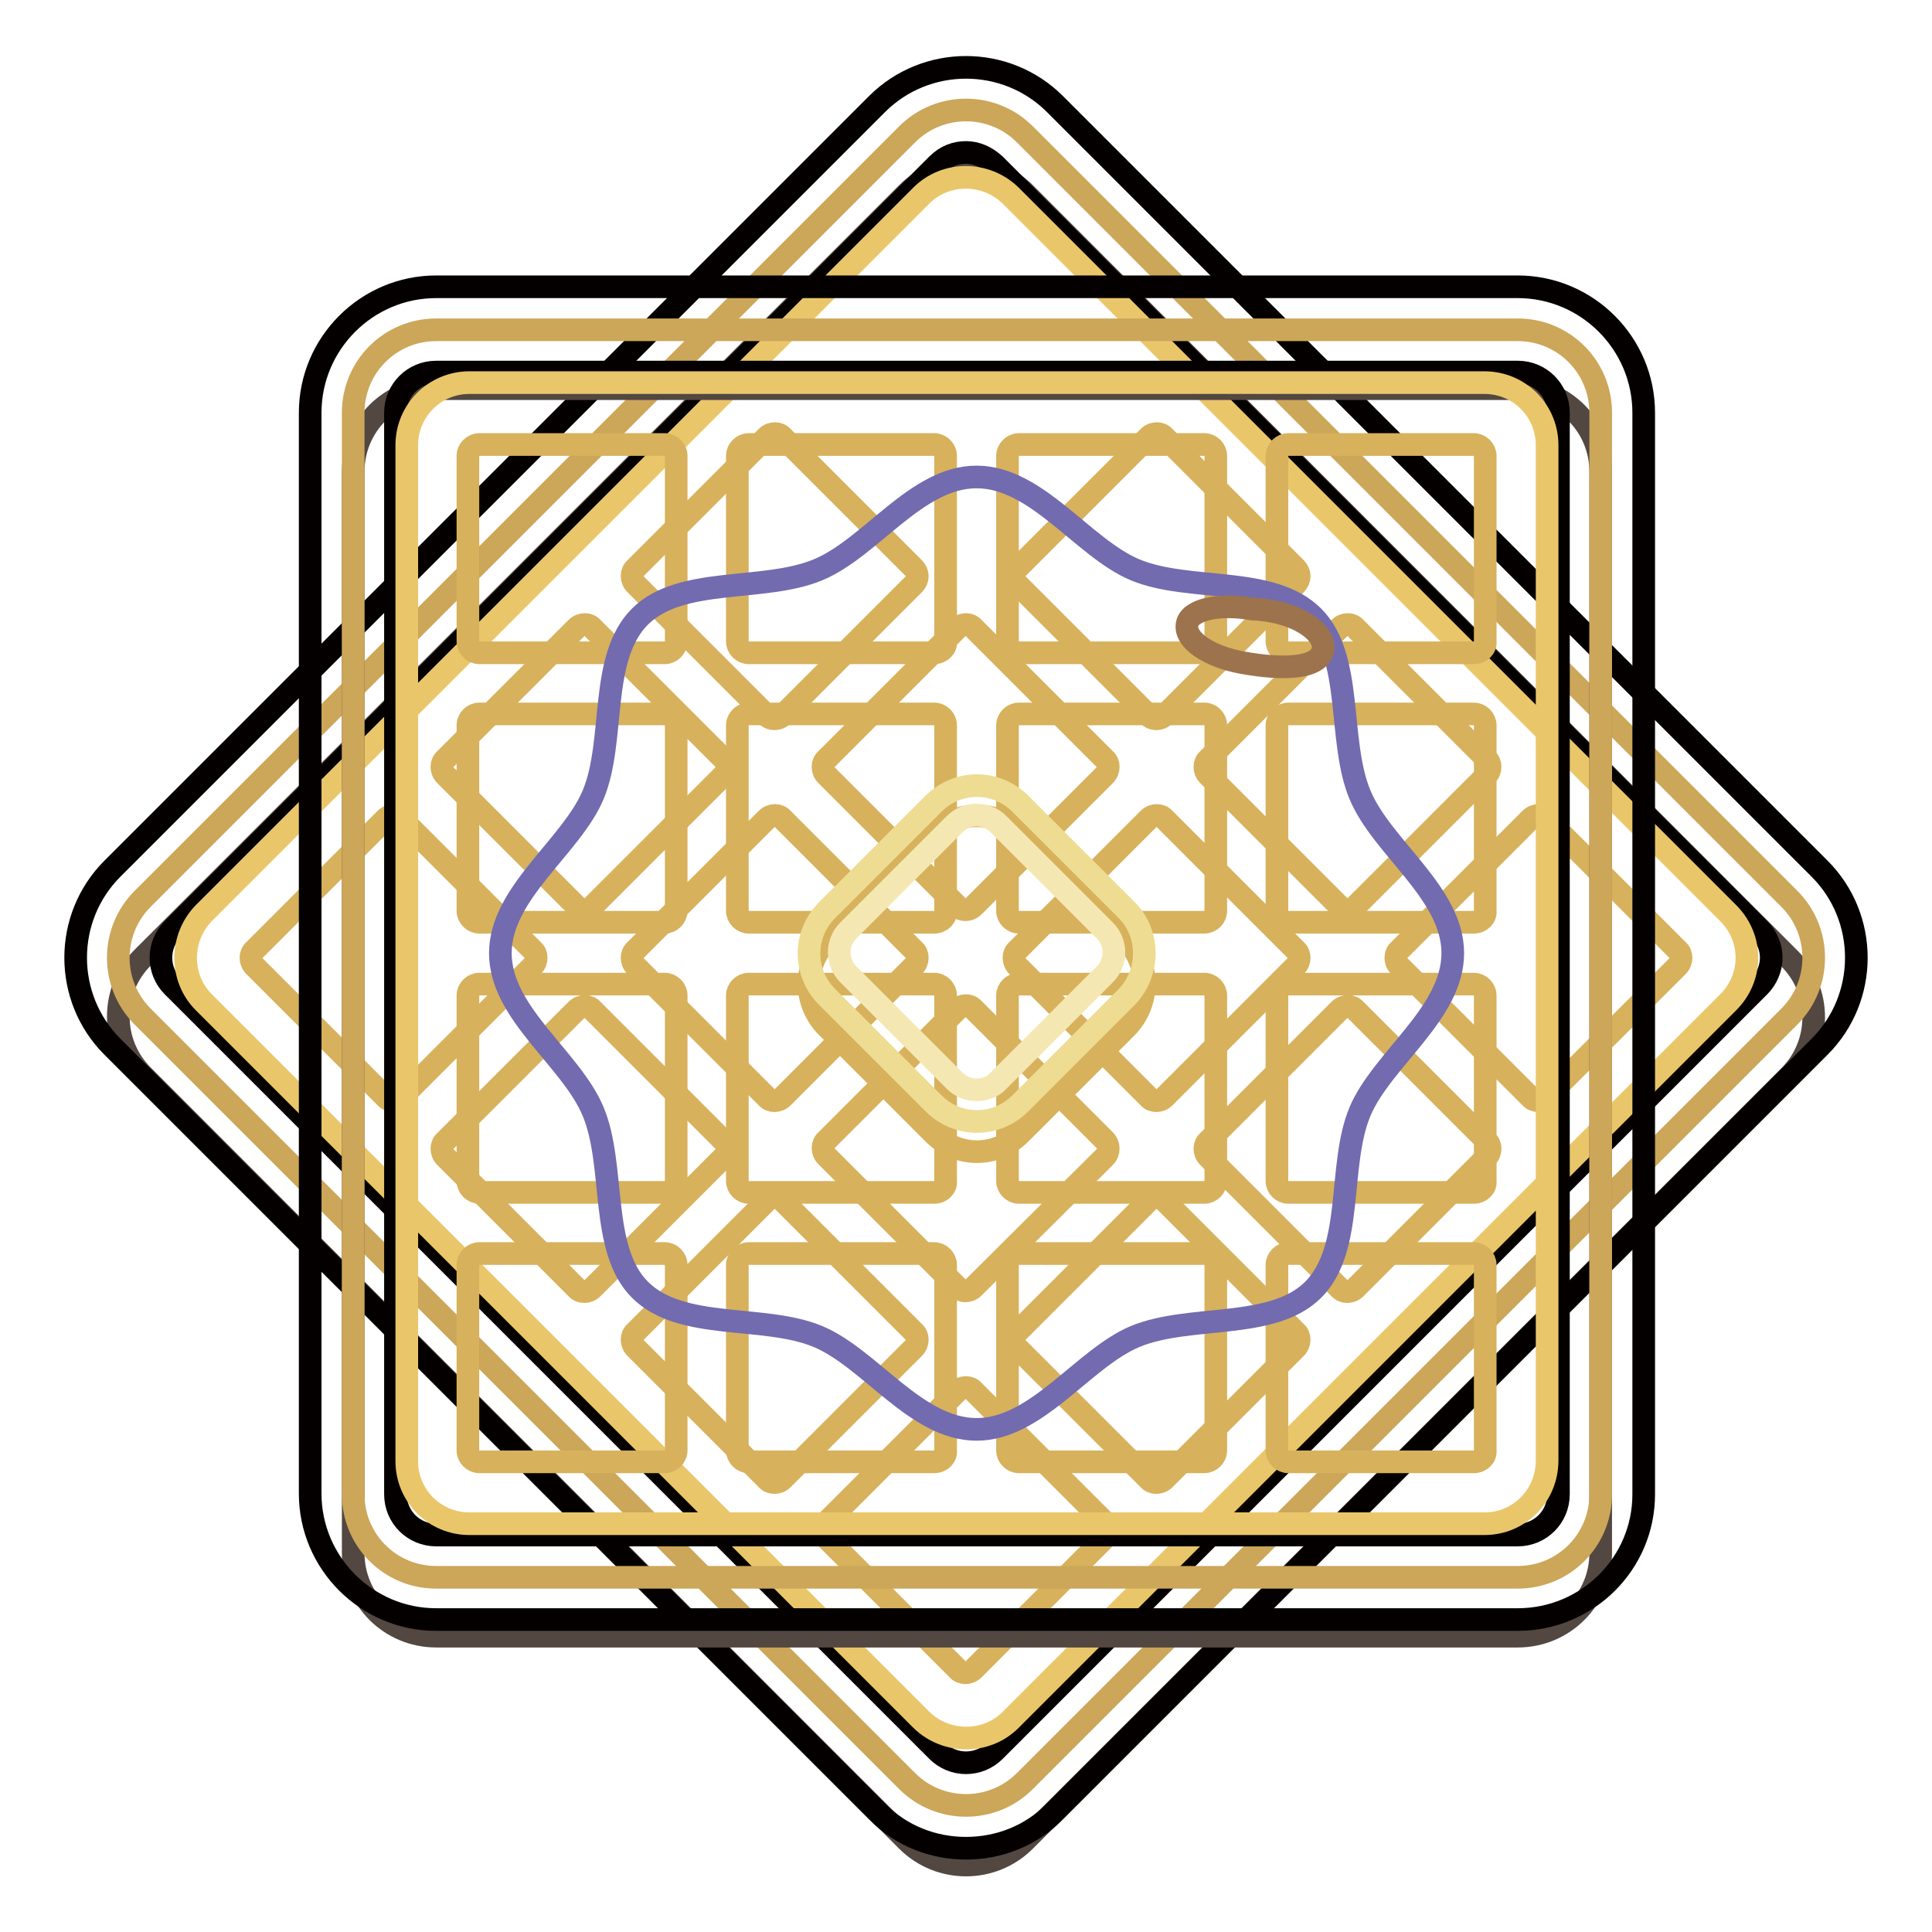 <?xml version="1.0" encoding="utf-8"?>
<!-- Svg Vector Icons : http://www.onlinewebfonts.com/icon -->
<!DOCTYPE svg PUBLIC "-//W3C//DTD SVG 1.1//EN" "http://www.w3.org/Graphics/SVG/1.1/DTD/svg11.dtd">
<svg version="1.1" xmlns="http://www.w3.org/2000/svg" xmlns:xlink="http://www.w3.org/1999/xlink" x="0px" y="0px" viewBox="0 0 256 256" enable-background="new 0 0 256 256" xml:space="preserve">
<g> <path stroke-width="3" fill-opacity="0" stroke="#534741"  d="M135.8,243.9c-4.3,4.3-11.3,4.3-15.6,0L18.9,142.5c-4.3-4.3-4.3-11.3,0-15.6L120.2,25.6 c4.3-4.3,11.3-4.3,15.6,0L237.1,127c4.3,4.3,4.3,11.3,0,15.6L135.8,243.9z"/> <path stroke-width="3" fill-opacity="0" stroke="#cca659"  d="M135.8,236c-4.3,4.3-11.3,4.3-15.6,0L18.9,134.7c-4.3-4.3-4.3-11.3,0-15.6L120.2,17.8 c4.3-4.3,11.3-4.3,15.6,0l101.3,101.3c4.3,4.3,4.3,11.3,0,15.6L135.8,236z"/> <path stroke-width="3" fill-opacity="0" stroke="#040000"  d="M128,244.9c-4.3,0-8.6-1.6-11.8-4.9L14.9,138.7c-6.5-6.5-6.5-17.1,0-23.6L116.2,13.8 c6.5-6.5,17.1-6.5,23.6,0l101.3,101.3c6.5,6.5,6.5,17.1,0,23.6L139.8,240C136.6,243.3,132.3,244.9,128,244.9L128,244.9z M128,20.2 c-1.4,0-2.7,0.5-3.8,1.6L22.9,123.1c-2.1,2.1-2.1,5.5,0,7.6L124.2,232c2.1,2.1,5.5,2.1,7.6,0l101.3-101.3c1-1,1.6-2.4,1.6-3.8 c0-1.4-0.6-2.8-1.6-3.8L131.8,21.8C130.7,20.8,129.4,20.2,128,20.2z"/> <path stroke-width="3" fill-opacity="0" stroke="#eac66b"  d="M229,132.8l-95.1,95.1c-3.2,3.2-8.5,3.2-11.8,0L27,132.8c-3.2-3.2-3.2-8.5,0-11.8l95.1-95.1 c3.2-3.2,8.5-3.2,11.8,0L229,121C232.3,124.3,232.3,129.5,229,132.8z"/> <path stroke-width="3" fill-opacity="0" stroke="#d7b15c"  d="M70.6,128l-17.4,17.4c-0.6,0.6-1.6,0.6-2.1,0L33.7,128c-0.6-0.6-0.6-1.6,0-2.1l17.4-17.4 c0.6-0.6,1.6-0.6,2.1,0l17.4,17.4C71.2,126.4,71.2,127.4,70.6,128z M95.9,102.7l-17.4,17.4c-0.6,0.6-1.6,0.6-2.1,0l-17.4-17.4 c-0.6-0.6-0.6-1.6,0-2.1l17.4-17.4c0.6-0.6,1.6-0.6,2.1,0l17.4,17.4C96.5,101.1,96.5,102.1,95.9,102.7L95.9,102.7z M121.1,77.4 l-17.4,17.4c-0.6,0.6-1.6,0.6-2.1,0L84.2,77.4c-0.6-0.6-0.6-1.6,0-2.1l17.4-17.4c0.6-0.6,1.6-0.6,2.1,0l17.4,17.4 C121.7,75.9,121.7,76.8,121.1,77.4z M95.9,153.3l-17.4,17.4c-0.6,0.6-1.6,0.6-2.1,0L59,153.3c-0.6-0.6-0.6-1.6,0-2.1l17.4-17.4 c0.6-0.6,1.6-0.6,2.1,0l17.4,17.4C96.5,151.7,96.5,152.7,95.9,153.3z M121.1,128l-17.4,17.4c-0.6,0.6-1.6,0.6-2.1,0L84.2,128 c-0.6-0.6-0.6-1.6,0-2.1l17.4-17.4c0.6-0.6,1.6-0.6,2.1,0l17.4,17.4C121.7,126.4,121.7,127.4,121.1,128z M146.4,102.7L129,120.1 c-0.6,0.6-1.6,0.6-2.1,0l-17.4-17.4c-0.6-0.6-0.6-1.6,0-2.1l17.4-17.4c0.6-0.6,1.6-0.6,2.1,0l17.4,17.4 C147,101.1,147,102.1,146.4,102.7L146.4,102.7z M171.7,77.4l-17.4,17.4c-0.6,0.6-1.6,0.6-2.1,0l-17.4-17.4c-0.6-0.6-0.6-1.6,0-2.1 l17.4-17.4c0.6-0.6,1.6-0.6,2.1,0l17.4,17.4C172.3,75.9,172.3,76.8,171.7,77.4z M121.1,178.6l-17.4,17.4c-0.6,0.6-1.6,0.6-2.1,0 l-17.4-17.4c-0.6-0.6-0.6-1.6,0-2.1l17.4-17.4c0.6-0.6,1.6-0.6,2.1,0l17.4,17.4C121.7,177,121.7,178,121.1,178.6z M146.4,153.3 L129,170.6c-0.6,0.6-1.6,0.6-2.1,0l-17.4-17.4c-0.6-0.6-0.6-1.6,0-2.1l17.4-17.4c0.6-0.6,1.6-0.6,2.1,0l17.4,17.4 C147,151.7,147,152.7,146.4,153.3L146.4,153.3z M171.7,128l-17.4,17.4c-0.6,0.6-1.6,0.6-2.1,0L134.8,128c-0.6-0.6-0.6-1.6,0-2.1 l17.4-17.4c0.6-0.6,1.6-0.6,2.1,0l17.4,17.4C172.3,126.4,172.3,127.4,171.7,128z M197,102.7l-17.4,17.4c-0.6,0.6-1.6,0.6-2.1,0 l-17.4-17.4c-0.6-0.6-0.6-1.6,0-2.1l17.4-17.4c0.6-0.6,1.6-0.6,2.1,0l17.4,17.4C197.6,101.1,197.6,102.1,197,102.7z M146.4,203.8 L129,221.2c-0.6,0.6-1.6,0.6-2.1,0l-17.4-17.4c-0.6-0.6-0.6-1.6,0-2.1l17.4-17.4c0.6-0.6,1.6-0.6,2.1,0l17.4,17.4 C147,202.3,147,203.2,146.4,203.8z M171.7,178.6l-17.4,17.4c-0.6,0.6-1.6,0.6-2.1,0l-17.4-17.4c-0.6-0.6-0.6-1.6,0-2.1l17.4-17.4 c0.6-0.6,1.6-0.6,2.1,0l17.4,17.4C172.3,177,172.3,178,171.7,178.6L171.7,178.6z M197,153.3l-17.4,17.4c-0.6,0.6-1.6,0.6-2.1,0 l-17.4-17.4c-0.6-0.6-0.6-1.6,0-2.1l17.4-17.4c0.6-0.6,1.6-0.6,2.1,0l17.4,17.4C197.6,151.7,197.6,152.7,197,153.3z M222.3,128 l-17.4,17.4c-0.6,0.6-1.6,0.6-2.1,0L185.4,128c-0.6-0.6-0.6-1.6,0-2.1l17.4-17.4c0.6-0.6,1.6-0.6,2.1,0l17.4,17.4 C222.9,126.4,222.9,127.4,222.3,128z"/> <path stroke-width="3" fill-opacity="0" stroke="#534741"  d="M57.8,216.8c-6.1,0-11-4.9-11-11V62.5c0-6.1,4.9-11,11-11h143.3c6.1,0,11,4.9,11,11v143.3 c0,6.1-4.9,11-11,11H57.8z"/> <path stroke-width="3" fill-opacity="0" stroke="#cca659"  d="M57.8,209c-6.1,0-11-4.9-11-11V54.7c0-6.1,4.9-11,11-11h143.3c6.1,0,11,4.9,11,11v143.3c0,6.1-4.9,11-11,11 L57.8,209L57.8,209z"/> <path stroke-width="3" fill-opacity="0" stroke="#040000"  d="M201.1,214.6H57.8c-9.2,0-16.7-7.5-16.7-16.7V54.7c0-9.2,7.5-16.7,16.7-16.7h143.3 c9.2,0,16.7,7.5,16.7,16.7v143.3C217.8,207.2,210.3,214.6,201.1,214.6L201.1,214.6z M57.8,49.3c-3,0-5.4,2.4-5.4,5.4v143.3 c0,3,2.4,5.4,5.4,5.4h143.3c3,0,5.4-2.4,5.4-5.4V54.7c0-3-2.4-5.4-5.4-5.4H57.8z"/> <path stroke-width="3" fill-opacity="0" stroke="#eac66b"  d="M196.7,201.9H62.2c-4.6,0-8.3-3.7-8.3-8.3V59c0-4.6,3.7-8.3,8.3-8.3h134.5c4.6,0,8.3,3.7,8.3,8.3v134.5 C205,198.2,201.3,201.9,196.7,201.9z"/> <path stroke-width="3" fill-opacity="0" stroke="#d7b15c"  d="M88.1,86.5H63.5c-0.8,0-1.5-0.7-1.5-1.5V60.4c0-0.8,0.7-1.5,1.5-1.5h24.6c0.8,0,1.5,0.7,1.5,1.5v24.6 C89.6,85.8,88.9,86.5,88.1,86.5z M123.8,86.5H99.2c-0.8,0-1.5-0.7-1.5-1.5V60.4c0-0.8,0.7-1.5,1.5-1.5h24.6c0.8,0,1.5,0.7,1.5,1.5 v24.6C125.4,85.8,124.7,86.5,123.8,86.5z M159.6,86.5H135c-0.8,0-1.5-0.7-1.5-1.5V60.4c0-0.8,0.7-1.5,1.5-1.5h24.6 c0.8,0,1.5,0.7,1.5,1.5v24.6C161.1,85.8,160.4,86.5,159.6,86.5z M195.3,86.5h-24.6c-0.8,0-1.5-0.7-1.5-1.5V60.4 c0-0.8,0.7-1.5,1.5-1.5h24.6c0.8,0,1.5,0.7,1.5,1.5v24.6C196.9,85.8,196.2,86.5,195.3,86.5z M88.1,122.2H63.5 c-0.8,0-1.5-0.7-1.5-1.5V96.1c0-0.8,0.7-1.5,1.5-1.5h24.6c0.8,0,1.5,0.7,1.5,1.5v24.6C89.6,121.5,88.9,122.2,88.1,122.2z  M123.8,122.2H99.2c-0.8,0-1.5-0.7-1.5-1.5V96.1c0-0.8,0.7-1.5,1.5-1.5h24.6c0.8,0,1.5,0.7,1.5,1.5v24.6 C125.4,121.5,124.7,122.2,123.8,122.2z M159.6,122.2H135c-0.8,0-1.5-0.7-1.5-1.5V96.1c0-0.8,0.7-1.5,1.5-1.5h24.6 c0.8,0,1.5,0.7,1.5,1.5v24.6C161.1,121.5,160.4,122.2,159.6,122.2z M195.3,122.2h-24.6c-0.8,0-1.5-0.7-1.5-1.5V96.1 c0-0.8,0.7-1.5,1.5-1.5h24.6c0.8,0,1.5,0.7,1.5,1.5v24.6C196.9,121.5,196.2,122.2,195.3,122.2z M88.1,158H63.5 c-0.8,0-1.5-0.7-1.5-1.5v-24.6c0-0.8,0.7-1.5,1.5-1.5h24.6c0.8,0,1.5,0.7,1.5,1.5v24.6C89.6,157.3,88.9,158,88.1,158z M123.8,158 H99.2c-0.8,0-1.5-0.7-1.5-1.5v-24.6c0-0.8,0.7-1.5,1.5-1.5h24.6c0.8,0,1.5,0.7,1.5,1.5v24.6C125.4,157.3,124.7,158,123.8,158z  M159.6,158H135c-0.8,0-1.5-0.7-1.5-1.5v-24.6c0-0.8,0.7-1.5,1.5-1.5h24.6c0.8,0,1.5,0.7,1.5,1.5v24.6 C161.1,157.3,160.4,158,159.6,158z M195.3,158h-24.6c-0.8,0-1.5-0.7-1.5-1.5v-24.6c0-0.8,0.7-1.5,1.5-1.5h24.6 c0.8,0,1.5,0.7,1.5,1.5v24.6C196.9,157.3,196.2,158,195.3,158z M88.1,193.7H63.5c-0.8,0-1.5-0.7-1.5-1.5v-24.6 c0-0.8,0.7-1.5,1.5-1.5h24.6c0.8,0,1.5,0.7,1.5,1.5v24.6C89.6,193,88.9,193.7,88.1,193.7z M123.8,193.7H99.2 c-0.8,0-1.5-0.7-1.5-1.5v-24.6c0-0.8,0.7-1.5,1.5-1.5h24.6c0.8,0,1.5,0.7,1.5,1.5v24.6C125.4,193,124.7,193.7,123.8,193.7z  M159.6,193.7H135c-0.8,0-1.5-0.7-1.5-1.5v-24.6c0-0.8,0.7-1.5,1.5-1.5h24.6c0.8,0,1.5,0.7,1.5,1.5v24.6 C161.1,193,160.4,193.7,159.6,193.7z M195.3,193.7h-24.6c-0.8,0-1.5-0.7-1.5-1.5v-24.6c0-0.8,0.7-1.5,1.5-1.5h24.6 c0.8,0,1.5,0.7,1.5,1.5v24.6C196.9,193,196.2,193.7,195.3,193.7z"/> <path stroke-width="3" fill-opacity="0" stroke="#726baf"  d="M192.5,126.3c0,8-9.4,14.1-12.3,21c-3,7.2-0.7,18.1-6.2,23.6c-5.4,5.4-16.4,3.2-23.6,6.2 c-6.9,2.9-13,12.3-21,12.3c-8,0-14.1-9.4-21-12.3c-7.2-3-18.1-0.7-23.6-6.2c-5.4-5.4-3.2-16.4-6.2-23.6c-2.9-7-12.3-13-12.3-21 s9.4-14.1,12.3-21c3-7.2,0.7-18.1,6.2-23.6c5.4-5.4,16.4-3.2,23.6-6.2c7-2.9,13-12.3,21-12.3s14.1,9.4,21,12.3 c7.2,3,18.1,0.7,23.6,6.2c5.4,5.4,3.2,16.4,6.2,23.6C183.1,112.3,192.5,118.3,192.5,126.3L192.5,126.3z"/> <path stroke-width="3" fill-opacity="0" stroke="#d7b15c"  d="M149.3,136.1l-14.1,14.1c-3.2,3.2-8.3,3.2-11.5,0l-14.1-14.1c-3.2-3.2-3.2-8.3,0-11.5l14.1-14.1 c3.2-3.2,8.3-3.2,11.5,0l14.1,14.1C152.4,127.8,152.4,132.9,149.3,136.1z"/> <path stroke-width="3" fill-opacity="0" stroke="#eddc91"  d="M149.3,132.1l-14.1,14.1c-3.2,3.2-8.3,3.2-11.5,0l-14.1-14.1c-3.2-3.2-3.2-8.3,0-11.5l14.1-14.1 c3.2-3.2,8.3-3.2,11.5,0l14.1,14.1C152.4,123.7,152.4,128.9,149.3,132.1z"/> <path stroke-width="3" fill-opacity="0" stroke="#f5e7b2"  d="M129.4,144.4c-1.1,0-2.1-0.4-2.9-1.2l-14.1-14.1c-1.6-1.6-1.6-4.2,0-5.8l14.1-14.1c0.8-0.8,1.8-1.2,2.9-1.2 c1.1,0,2.1,0.4,2.9,1.2l14.1,14.1c1.6,1.6,1.6,4.2,0,5.8l-14.1,14.1C131.6,144,130.5,144.4,129.4,144.4z"/> <path stroke-width="3" fill-opacity="0" stroke="#9d734d"  d="M164.6,87.8c5.5,1,10.2,0.8,10.7-1.7c0.4-2.4-3.7-5.2-9.4-5.4c-4.4-0.8-8.3,0.1-8.6,2 C156.9,84.8,160.2,87,164.6,87.8L164.6,87.8z"/></g>
</svg>